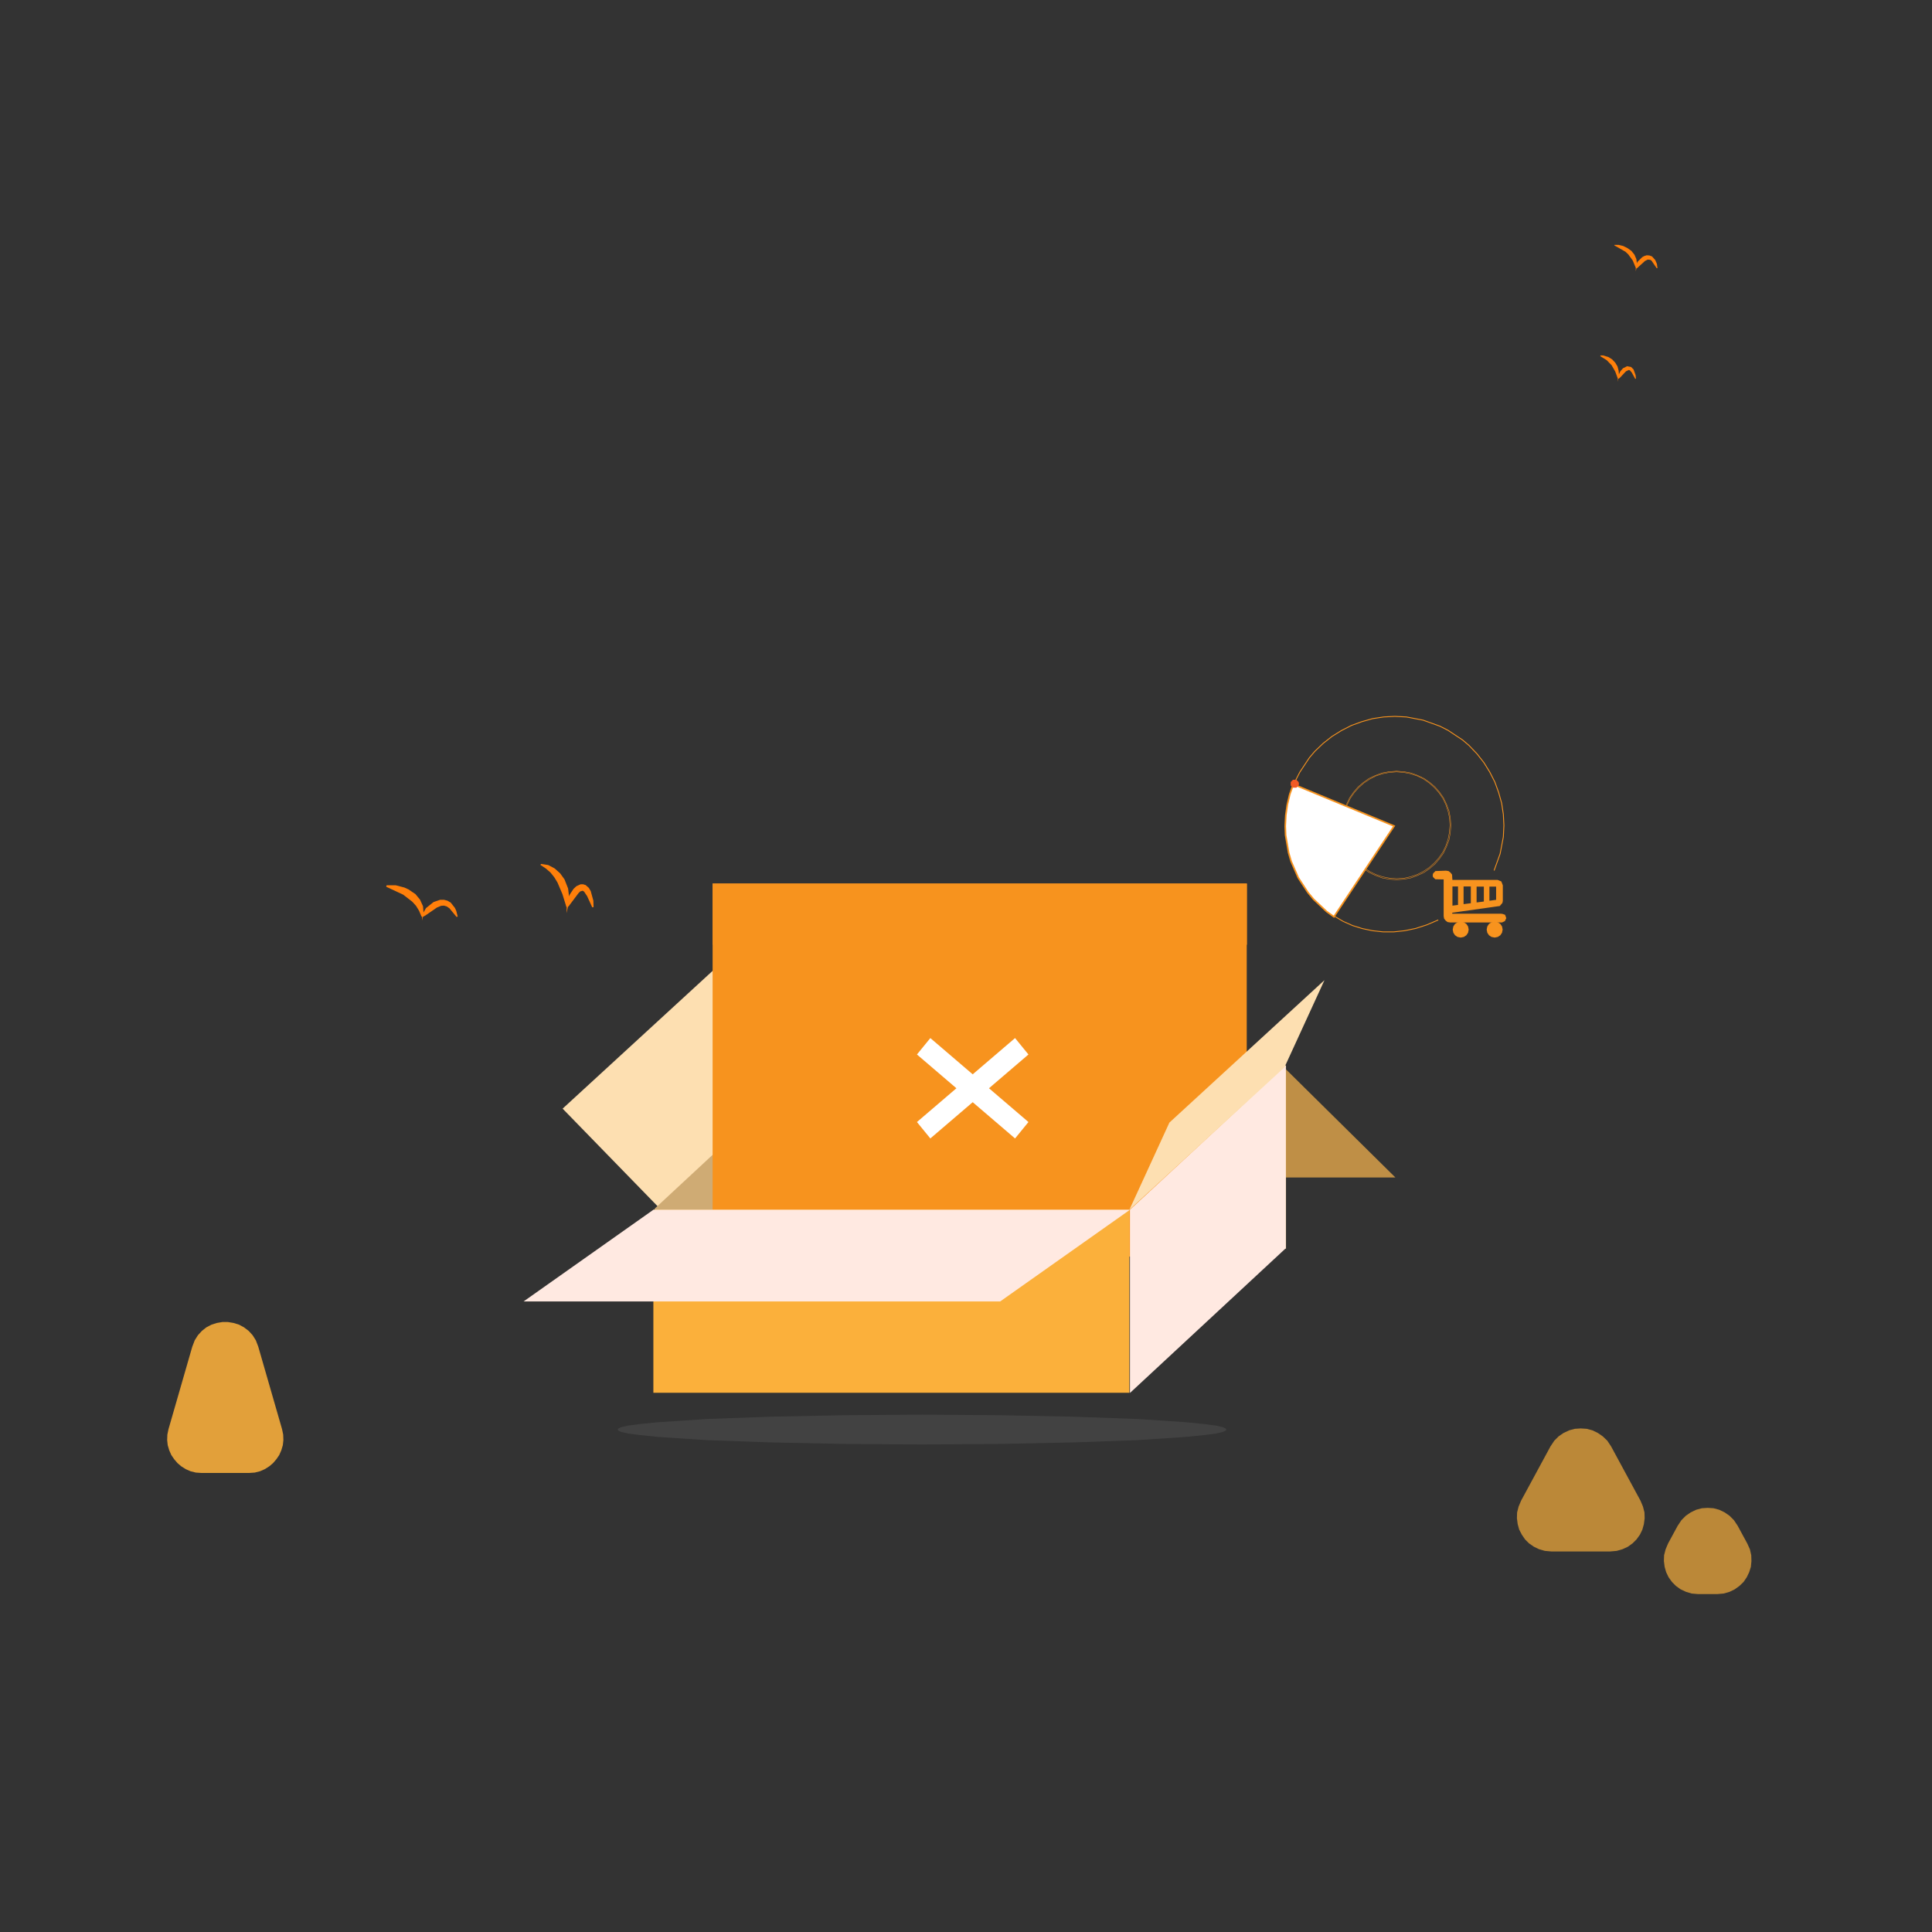 <?xml version="1.0" standalone="no"?><!DOCTYPE svg PUBLIC "-//W3C//DTD SVG 1.1//EN" "http://www.w3.org/Graphics/SVG/1.1/DTD/svg11.dtd"><svg height="1024" node-id="1" sillyvg="true" template-height="1024" template-width="1024" version="1.1" viewBox="0 0 1024 1024" width="1024" xmlns="http://www.w3.org/2000/svg" xmlns:xlink="http://www.w3.org/1999/xlink"><rect x="0" y="0" width="1024" height="1024" fill="#333333" stroke="none"/><defs node-id="173"><linearGradient gradientUnits="objectBoundingBox" id="SVGID_1_" node-id="4" spreadMethod="pad" x1="764.475" x2="764.475" y1="862.65" y2="893.931"><stop offset="0.129" stop-color="#ffffff" stop-opacity="0"></stop><stop offset="0.221" stop-color="#fde7cd" stop-opacity="0.106"></stop><stop offset="0.319" stop-color="#fcd19f" stop-opacity="0.218"></stop><stop offset="0.421" stop-color="#fabe77" stop-opacity="0.335"></stop><stop offset="0.525" stop-color="#f9ae57" stop-opacity="0.455"></stop><stop offset="0.632" stop-color="#f8a23e" stop-opacity="0.578"></stop><stop offset="0.744" stop-color="#f79a2c" stop-opacity="0.706"></stop><stop offset="0.862" stop-color="#f79521" stop-opacity="0.842"></stop><stop offset="1" stop-color="#f7931e"></stop></linearGradient><linearGradient gradientUnits="objectBoundingBox" id="SVGID_2_" node-id="15" spreadMethod="pad" x1="358.27" x2="358.27" y1="684.34" y2="730.912"><stop offset="0.129" stop-color="#ffffff" stop-opacity="0"></stop><stop offset="0.221" stop-color="#fde7cd" stop-opacity="0.106"></stop><stop offset="0.319" stop-color="#fcd19f" stop-opacity="0.218"></stop><stop offset="0.421" stop-color="#fabe77" stop-opacity="0.335"></stop><stop offset="0.525" stop-color="#f9ae57" stop-opacity="0.455"></stop><stop offset="0.632" stop-color="#f8a23e" stop-opacity="0.578"></stop><stop offset="0.744" stop-color="#f79a2c" stop-opacity="0.706"></stop><stop offset="0.862" stop-color="#f79521" stop-opacity="0.842"></stop><stop offset="1" stop-color="#f7931e"></stop></linearGradient><linearGradient gradientUnits="objectBoundingBox" id="SVGID_3_" node-id="26" spreadMethod="pad" x1="511.34" x2="511.34" y1="94.76" y2="330.92"><stop offset="0.217" stop-color="#ffffff" stop-opacity="0"></stop><stop offset="0.235" stop-color="#fffdfa" stop-opacity="0.023"></stop><stop offset="0.514" stop-color="#fddca9" stop-opacity="0.379"></stop><stop offset="0.743" stop-color="#fcc46d" stop-opacity="0.672"></stop><stop offset="0.911" stop-color="#fbb649" stop-opacity="0.886"></stop><stop offset="1" stop-color="#fbb03b"></stop></linearGradient><linearGradient gradientUnits="objectBoundingBox" id="SVGID_4_" node-id="37" spreadMethod="pad" x1="119.05" x2="119.05" y1="193.748" y2="229.278"><stop offset="0.288" stop-color="#ffffff" stop-opacity="0"></stop><stop offset="0.362" stop-color="#fffcf6" stop-opacity="0.103"></stop><stop offset="0.479" stop-color="#fef2df" stop-opacity="0.268"></stop><stop offset="0.625" stop-color="#fee3b9" stop-opacity="0.474"></stop><stop offset="0.796" stop-color="#fccd84" stop-opacity="0.713"></stop><stop offset="0.984" stop-color="#fbb241" stop-opacity="0.977"></stop><stop offset="1" stop-color="#fbb03b"></stop></linearGradient><linearGradient gradientUnits="objectBoundingBox" id="SVGID_5_" node-id="49" spreadMethod="pad" x1="837.365" x2="837.365" y1="168.741" y2="192.421"><stop offset="0.288" stop-color="#ffffff" stop-opacity="0"></stop><stop offset="0.362" stop-color="#fffcf6" stop-opacity="0.103"></stop><stop offset="0.479" stop-color="#fef2df" stop-opacity="0.268"></stop><stop offset="0.625" stop-color="#fee3b9" stop-opacity="0.474"></stop><stop offset="0.796" stop-color="#fccd84" stop-opacity="0.713"></stop><stop offset="0.984" stop-color="#fbb241" stop-opacity="0.977"></stop><stop offset="1" stop-color="#fbb03b"></stop></linearGradient><linearGradient gradientUnits="objectBoundingBox" id="SVGID_6_" node-id="60" spreadMethod="pad" x1="904.78" x2="904.78" y1="153.716" y2="171.953"><stop offset="0.288" stop-color="#ffffff" stop-opacity="0"></stop><stop offset="0.362" stop-color="#fffcf6" stop-opacity="0.103"></stop><stop offset="0.479" stop-color="#fef2df" stop-opacity="0.268"></stop><stop offset="0.625" stop-color="#fee3b9" stop-opacity="0.474"></stop><stop offset="0.796" stop-color="#fccd84" stop-opacity="0.713"></stop><stop offset="0.984" stop-color="#fbb241" stop-opacity="0.977"></stop><stop offset="1" stop-color="#fbb03b"></stop></linearGradient><linearGradient gradientUnits="objectBoundingBox" id="SVGID_7_" node-id="69" spreadMethod="pad" x1="833.92" x2="833.92" y1="792.38" y2="930.44"><stop offset="0.227" stop-color="#ffffff" stop-opacity="0"></stop><stop offset="0.252" stop-color="#fff9f2" stop-opacity="0.032"></stop><stop offset="0.364" stop-color="#fddeba" stop-opacity="0.176"></stop><stop offset="0.476" stop-color="#fbc78b" stop-opacity="0.322"></stop><stop offset="0.587" stop-color="#f9b463" stop-opacity="0.466"></stop><stop offset="0.696" stop-color="#f8a645" stop-opacity="0.607"></stop><stop offset="0.803" stop-color="#f89b2f" stop-opacity="0.745"></stop><stop offset="0.905" stop-color="#f79522" stop-opacity="0.877"></stop><stop offset="1" stop-color="#f7931e"></stop></linearGradient><linearGradient gradientUnits="objectBoundingBox" id="SVGID_8_" node-id="80" spreadMethod="pad" x1="801.92" x2="801.92" y1="770.23" y2="908.29"><stop offset="0.107" stop-color="#ffffff" stop-opacity="0"></stop><stop offset="0.109" stop-color="#fffffe" stop-opacity="0.002"></stop><stop offset="0.298" stop-color="#fddebb" stop-opacity="0.214"></stop><stop offset="0.478" stop-color="#fbc383" stop-opacity="0.415"></stop><stop offset="0.642" stop-color="#f9af57" stop-opacity="0.6"></stop><stop offset="0.79" stop-color="#f89f38" stop-opacity="0.765"></stop><stop offset="0.914" stop-color="#f79625" stop-opacity="0.904"></stop><stop offset="1" stop-color="#f7931e"></stop></linearGradient><linearGradient gradientUnits="objectBoundingBox" id="SVGID_9_" node-id="91" spreadMethod="pad" x1="259.1" x2="259.1" y1="558.56" y2="804.12"><stop offset="0.227" stop-color="#ffffff" stop-opacity="0"></stop><stop offset="0.271" stop-color="#feeedb" stop-opacity="0.057"></stop><stop offset="0.332" stop-color="#fcd8af" stop-opacity="0.136"></stop><stop offset="0.398" stop-color="#fbc688" stop-opacity="0.221"></stop><stop offset="0.468" stop-color="#fab667" stop-opacity="0.311"></stop><stop offset="0.542" stop-color="#f9a94c" stop-opacity="0.408"></stop><stop offset="0.623" stop-color="#f89f38" stop-opacity="0.513"></stop><stop offset="0.715" stop-color="#f79829" stop-opacity="0.631"></stop><stop offset="0.824" stop-color="#f79421" stop-opacity="0.772"></stop><stop offset="1" stop-color="#f7931e"></stop></linearGradient><linearGradient gradientUnits="objectBoundingBox" id="SVGID_10_" node-id="103" spreadMethod="pad" x1="311.09" x2="311.09" y1="511.98" y2="741.12"><stop offset="0.227" stop-color="#ffffff" stop-opacity="0"></stop><stop offset="0.271" stop-color="#feeedb" stop-opacity="0.057"></stop><stop offset="0.332" stop-color="#fcd8af" stop-opacity="0.136"></stop><stop offset="0.398" stop-color="#fbc688" stop-opacity="0.221"></stop><stop offset="0.468" stop-color="#fab667" stop-opacity="0.311"></stop><stop offset="0.542" stop-color="#f9a94c" stop-opacity="0.408"></stop><stop offset="0.623" stop-color="#f89f38" stop-opacity="0.513"></stop><stop offset="0.715" stop-color="#f79829" stop-opacity="0.631"></stop><stop offset="0.824" stop-color="#f79421" stop-opacity="0.772"></stop><stop offset="1" stop-color="#f7931e"></stop></linearGradient><linearGradient gradientUnits="objectBoundingBox" id="SVGID_11_" node-id="115" spreadMethod="pad" x1="223.57" x2="223.57" y1="534.69" y2="718.41"><stop offset="0.227" stop-color="#ffffff" stop-opacity="0"></stop><stop offset="0.271" stop-color="#feeedb" stop-opacity="0.057"></stop><stop offset="0.332" stop-color="#fcd8af" stop-opacity="0.136"></stop><stop offset="0.398" stop-color="#fbc688" stop-opacity="0.221"></stop><stop offset="0.468" stop-color="#fab667" stop-opacity="0.311"></stop><stop offset="0.542" stop-color="#f9a94c" stop-opacity="0.408"></stop><stop offset="0.623" stop-color="#f89f38" stop-opacity="0.513"></stop><stop offset="0.715" stop-color="#f79829" stop-opacity="0.631"></stop><stop offset="0.824" stop-color="#f79421" stop-opacity="0.772"></stop><stop offset="1" stop-color="#f7931e"></stop></linearGradient><linearGradient gradientUnits="objectBoundingBox" id="SVGID_12_" node-id="148" spreadMethod="pad" x1="710.075" x2="710.075" y1="538.09" y2="608.3"><stop offset="0.227" stop-color="#ffffff"></stop><stop offset="1" stop-color="#f7931e"></stop></linearGradient><linearGradient gradientUnits="objectBoundingBox" id="SVGID_13_" node-id="161" spreadMethod="pad" x1="519.3" x2="519.3" y1="357.92" y2="555.66"><stop offset="0" stop-color="#f7931e"></stop><stop offset="1" stop-color="#ffffff"></stop></linearGradient></defs><g node-id="553"><path d="M 744.90 161.40 L 741.10 160.70 L 739.40 159.90 L 736.60 157.50 L 734.80 154.30 L 734.30 152.60 L 734.10 150.60 L 734.40 149.10 L 735.00 148.30 L 736.00 147.80 L 740.30 146.80 L 741.70 146.00 L 743.00 144.70 L 744.40 142.00 L 745.50 138.00 L 746.50 136.40 L 749.90 133.60 L 754.70 131.60 L 758.80 130.70 L 763.20 130.20 L 767.70 130.30 L 772.00 130.90 L 774.70 131.70 L 779.40 134.10 L 781.40 135.70 L 782.90 137.60 L 785.70 143.70 L 787.10 145.80 L 788.70 147.40 L 790.00 148.10 L 793.50 148.40 L 794.20 148.60 L 794.60 149.10 L 794.80 150.60 L 794.10 154.30 L 792.20 157.50 L 789.40 159.90 L 787.70 160.70 L 784.00 161.40" fill="url(#SVGID_1_)" fill-opacity="0.47" fill-rule="nonzero" group-id="1" node-id="396" stroke="none" target-height="31.2" target-width="60.7" target-x="734.1" target-y="130.2"></path></g><g node-id="554"><path d="M 330.00 339.70 L 327.20 339.40 L 324.60 338.70 L 322.10 337.50 L 319.90 335.90 L 318.10 334.00 L 316.50 331.70 L 315.40 329.20 L 314.70 326.50 L 314.40 323.60 L 315.10 320.80 L 315.80 320.10 L 317.20 319.40 L 323.30 317.90 L 326.00 316.20 L 328.30 313.10 L 329.20 310.80 L 330.60 305.50 L 331.50 303.60 L 334.60 300.20 L 337.30 298.30 L 340.50 296.70 L 348.10 294.30 L 356.50 293.20 L 360.80 293.20 L 369.10 294.30 L 373.10 295.50 L 376.70 297.00 L 379.90 298.90 L 382.10 300.70 L 383.90 302.70 L 385.30 305.00 L 388.50 312.40 L 390.30 315.50 L 392.20 317.90 L 393.90 319.20 L 395.60 320.00 L 400.70 320.40 L 401.50 320.80 L 401.90 321.70 L 402.10 323.60 L 401.80 326.50 L 401.10 329.20 L 400.00 331.70 L 398.40 334.00 L 396.60 335.90 L 394.40 337.50 L 391.90 338.70 L 389.30 339.40 L 386.50 339.70" fill="url(#SVGID_2_)" fill-opacity="0.56" fill-rule="nonzero" group-id="2" node-id="401" stroke="none" target-height="46.5" target-width="87.7" target-x="314.4" target-y="293.2"></path></g><path d="M 979.10 811.20 L 978.90 815.00 L 978.10 818.80 L 976.90 822.60 L 975.20 826.40 L 972.90 830.30 L 970.00 834.30 L 966.40 838.60 L 962.00 842.90 L 956.80 847.30 L 950.60 851.80 L 943.50 856.40 L 934.80 861.40 L 924.80 866.40 L 913.40 871.50 L 900.50 876.70 L 887.90 881.30 L 874.00 885.80 L 858.80 890.30 L 842.10 894.70 L 808.40 902.40 L 770.80 909.50 L 745.30 913.50 L 718.50 917.10 L 690.30 920.30 L 662.10 923.00 L 633.00 925.20 L 603.00 927.00 L 572.90 928.30 L 542.40 929.00 L 511.30 929.30 L 480.20 929.00 L 449.70 928.30 L 419.60 927.00 L 389.60 925.20 L 360.50 923.00 L 332.30 920.30 L 304.10 917.10 L 277.30 913.50 L 251.80 909.50 L 214.20 902.40 L 180.50 894.70 L 163.80 890.30 L 148.60 885.80 L 134.70 881.30 L 122.10 876.70 L 109.20 871.50 L 97.80 866.40 L 87.80 861.40 L 79.10 856.40 L 72.00 851.80 L 65.80 847.30 L 60.60 842.90 L 56.20 838.60 L 52.60 834.30 L 49.70 830.30 L 47.40 826.40 L 45.70 822.60 L 44.50 818.80 L 43.70 815.00 L 43.50 811.20 L 43.70 807.40 L 44.50 803.60 L 45.70 799.80 L 47.40 796.00 L 49.70 792.10 L 52.60 788.10 L 56.20 783.80 L 60.60 779.50 L 65.80 775.10 L 72.00 770.60 L 79.10 766.00 L 87.80 761.00 L 97.80 756.00 L 109.20 750.90 L 122.10 745.70 L 134.70 741.10 L 148.60 736.60 L 163.80 732.10 L 180.50 727.70 L 214.20 720.00 L 251.80 712.90 L 277.30 708.90 L 304.10 705.30 L 332.30 702.10 L 360.50 699.40 L 389.60 697.20 L 419.60 695.40 L 449.70 694.10 L 480.20 693.40 L 511.30 693.10 L 542.40 693.40 L 572.90 694.10 L 603.00 695.40 L 633.00 697.20 L 662.10 699.40 L 690.30 702.10 L 718.50 705.30 L 745.30 708.90 L 770.80 712.90 L 808.40 720.00 L 842.10 727.70 L 858.80 732.10 L 874.00 736.60 L 887.90 741.10 L 900.50 745.70 L 913.40 750.90 L 924.80 756.00 L 934.80 761.00 L 943.50 766.00 L 950.60 770.60 L 956.80 775.10 L 962.00 779.50 L 966.40 783.80 L 970.00 788.10 L 972.90 792.10 L 975.20 796.00 L 976.90 799.80 L 978.10 803.60 L 978.90 807.40 L 979.10 811.20 Z" fill="url(#SVGID_3_)" fill-rule="nonzero" node-id="404" stroke="none" target-height="236.2" target-width="935.6" target-x="43.5" target-y="693.1"></path><g node-id="555"><g node-id="566"><path d="M 101.90 713.80 L 89.30 757.50 L 88.70 760.40 L 88.60 763.30 L 88.90 766.00 L 89.70 768.70 L 90.80 771.20 L 92.30 773.40 L 94.10 775.50 L 96.10 777.20 L 98.50 778.70 L 101.00 779.80 L 103.80 780.50 L 106.80 780.70 L 132.00 780.70 L 135.00 780.50 L 137.80 779.80 L 140.30 778.70 L 142.70 777.20 L 144.70 775.50 L 146.50 773.40 L 148.00 771.20 L 149.10 768.70 L 149.90 766.00 L 150.20 763.30 L 150.10 760.40 L 149.50 757.50 L 136.90 713.80 L 135.60 710.40 L 133.90 707.70 L 131.80 705.40 L 129.30 703.50 L 126.70 702.10 L 123.80 701.20 L 120.80 700.70 L 117.90 700.70 L 114.90 701.20 L 112.10 702.10 L 109.40 703.50 L 107.00 705.40 L 104.90 707.70 L 103.20 710.40 L 101.90 713.80 Z" fill="#fbb03b" fill-opacity="0.87" fill-rule="nonzero" group-id="3,14" node-id="410" stroke="none" target-height="80" target-width="61.6" target-x="88.6" target-y="700.7"></path><path d="M 120.00 829.10 L 116.50 828.90 L 115.20 828.30 L 113.10 826.20 L 112.50 824.90 L 112.30 823.30 L 112.30 780.80 L 125.80 780.80 L 125.80 823.30 L 125.60 824.90 L 124.10 827.40 L 121.60 828.90 L 120.00 829.10 Z" fill="url(#SVGID_4_)" fill-opacity="0.87" fill-rule="nonzero" group-id="3,14" node-id="412" stroke="none" target-height="48.3" target-width="13.5" target-x="112.3" target-y="780.8"></path></g><g node-id="567"><g node-id="573"><path d="M 821.80 766.60 L 806.20 795.40 L 804.90 798.50 L 804.10 801.60 L 804.00 804.70 L 804.40 807.80 L 805.20 810.70 L 806.60 813.40 L 808.30 815.90 L 810.40 818.00 L 813.00 819.80 L 815.70 821.10 L 818.80 822.00 L 822.20 822.30 L 853.50 822.30 L 856.90 822.00 L 860.00 821.10 L 862.80 819.80 L 865.30 818.00 L 867.40 815.90 L 869.20 813.40 L 870.50 810.70 L 871.30 807.80 L 871.70 804.70 L 871.60 801.60 L 870.80 798.50 L 869.50 795.40 L 853.90 766.60 L 851.90 763.60 L 849.50 761.30 L 846.90 759.50 L 844.00 758.10 L 841.00 757.30 L 837.80 757.10 L 834.70 757.30 L 831.70 758.10 L 828.70 759.50 L 826.10 761.30 L 823.80 763.60 L 821.80 766.60 Z" fill="#fbb03b" fill-opacity="0.68" fill-rule="nonzero" group-id="3,15,21" node-id="419" stroke="none" target-height="65.2" target-width="67.7" target-x="804" target-y="757.1"></path><path d="M 838.60 854.50 L 834.20 854.20 L 832.40 853.50 L 830.90 852.30 L 829.80 850.90 L 829.10 849.10 L 828.80 847.20 L 828.80 822.30 L 845.80 822.30 L 845.80 847.20 L 845.60 849.10 L 844.90 850.90 L 843.70 852.30 L 842.30 853.50 L 840.50 854.20 L 838.60 854.50 Z" fill="url(#SVGID_5_)" fill-opacity="0.68" fill-rule="nonzero" group-id="3,15,21" node-id="421" stroke="none" target-height="32.2" target-width="17" target-x="828.8" target-y="822.3"></path></g><g node-id="574"><path d="M 889.20 808.70 L 884.10 818.10 L 882.80 821.20 L 882.00 824.30 L 881.90 827.40 L 882.30 830.50 L 883.10 833.30 L 884.40 836.00 L 886.20 838.50 L 888.30 840.60 L 890.80 842.40 L 893.60 843.70 L 896.60 844.60 L 900.00 844.90 L 910.20 844.90 L 913.60 844.60 L 916.70 843.70 L 919.40 842.40 L 921.90 840.60 L 924.10 838.50 L 925.80 836.00 L 927.10 833.30 L 928.00 830.50 L 928.30 827.40 L 928.20 824.30 L 927.50 821.20 L 926.10 818.10 L 921.00 808.70 L 919.00 805.70 L 916.70 803.40 L 914.10 801.60 L 911.20 800.20 L 908.20 799.40 L 905.10 799.20 L 902.00 799.40 L 899.00 800.20 L 896.10 801.60 L 893.50 803.40 L 891.20 805.70 L 889.20 808.70 Z" fill="#fbb03b" fill-opacity="0.68" fill-rule="nonzero" group-id="3,15,22" node-id="426" stroke="none" target-height="45.7" target-width="46.4" target-x="881.9" target-y="799.2"></path><path d="M 905.70 869.70 L 902.30 869.50 L 901.00 868.90 L 899.00 866.90 L 898.40 865.60 L 898.20 844.90 L 911.30 844.90 L 911.10 865.60 L 910.50 866.90 L 908.50 868.90 L 905.70 869.70 Z" fill="url(#SVGID_6_)" fill-opacity="0.68" fill-rule="nonzero" group-id="3,15,22" node-id="428" stroke="none" target-height="24.8" target-width="13.1" target-x="898.2" target-y="844.9"></path></g></g></g><g node-id="556"><path d="M 851.00 162.60 L 850.80 172.20 L 849.70 189.50 L 848.60 197.80 L 846.00 211.40 L 844.20 217.70 L 842.40 222.50 L 840.60 226.20 L 838.80 228.80 L 837.10 230.40 L 835.50 231.30 L 833.90 231.60 L 832.30 231.30 L 830.70 230.40 L 829.00 228.80 L 827.20 226.20 L 825.40 222.50 L 823.60 217.70 L 821.80 211.40 L 819.20 197.80 L 818.10 189.50 L 817.00 172.20 L 816.80 162.60 L 817.00 153.00 L 818.10 135.70 L 819.20 127.40 L 821.80 113.80 L 823.60 107.50 L 825.40 102.70 L 827.20 99.00 L 829.00 96.40 L 830.70 94.80 L 832.30 93.90 L 833.90 93.60 L 835.50 93.90 L 837.10 94.80 L 838.80 96.40 L 840.60 99.00 L 842.40 102.70 L 844.20 107.50 L 846.00 113.80 L 848.60 127.40 L 849.70 135.70 L 850.80 153.00 L 851.00 162.60 Z" fill="url(#SVGID_7_)" fill-opacity="0.46" fill-rule="nonzero" group-id="4" node-id="435" stroke="none" target-height="138" target-width="34.2" target-x="816.8" target-y="93.6"></path></g><g node-id="557"><path d="M 819.00 184.70 L 818.80 194.30 L 817.70 211.60 L 816.60 219.90 L 814.00 233.50 L 812.20 239.80 L 810.40 244.60 L 808.60 248.30 L 806.80 250.90 L 805.10 252.50 L 803.50 253.40 L 801.90 253.70 L 800.30 253.40 L 798.70 252.50 L 797.00 250.90 L 795.20 248.30 L 793.40 244.60 L 791.60 239.80 L 789.80 233.50 L 787.20 219.90 L 786.10 211.60 L 785.00 194.30 L 784.80 184.70 L 785.40 166.20 L 786.10 157.80 L 788.40 142.20 L 791.60 129.60 L 793.40 124.80 L 795.20 121.10 L 797.00 118.50 L 798.70 116.90 L 800.30 116.00 L 801.90 115.70 L 803.50 116.00 L 805.10 116.90 L 806.80 118.50 L 808.60 121.10 L 810.40 124.80 L 812.20 129.60 L 814.00 135.90 L 816.60 149.50 L 817.70 157.80 L 818.80 175.10 L 819.00 184.70 Z" fill="url(#SVGID_8_)" fill-opacity="0.57" fill-rule="nonzero" group-id="5" node-id="440" stroke="none" target-height="138" target-width="34.2" target-x="784.8" target-y="115.7"></path></g><g node-id="558"><g node-id="568"><path d="M 300.60 342.70 L 300.30 356.30 L 299.60 369.20 L 298.50 381.50 L 296.90 393.80 L 294.90 405.00 L 292.60 415.20 L 289.80 425.40 L 286.80 434.20 L 283.60 441.80 L 280.80 447.50 L 277.90 452.20 L 275.10 456.10 L 272.20 459.20 L 269.50 461.60 L 266.90 463.30 L 264.30 464.50 L 261.70 465.20 L 259.10 465.50 L 256.50 465.20 L 253.90 464.50 L 251.30 463.30 L 248.70 461.60 L 246.00 459.20 L 243.10 456.10 L 240.30 452.20 L 237.40 447.50 L 234.60 441.80 L 231.40 434.20 L 228.40 425.40 L 225.60 415.20 L 223.30 405.00 L 221.30 393.80 L 219.70 381.50 L 218.60 369.20 L 217.90 356.30 L 217.60 342.70 L 217.90 329.10 L 218.60 316.20 L 219.70 303.90 L 221.30 291.60 L 223.30 280.40 L 225.60 270.20 L 228.40 260.00 L 231.40 251.20 L 234.60 243.60 L 237.40 237.90 L 240.30 233.20 L 243.10 229.30 L 246.00 226.20 L 248.70 223.80 L 251.30 222.10 L 253.90 220.90 L 256.50 220.20 L 259.10 219.90 L 261.70 220.20 L 264.30 220.90 L 266.90 222.10 L 269.50 223.80 L 272.20 226.20 L 275.10 229.30 L 277.90 233.20 L 280.80 237.90 L 283.60 243.60 L 286.80 251.20 L 289.80 260.00 L 292.60 270.20 L 294.90 280.40 L 296.90 291.60 L 298.50 303.90 L 299.60 316.20 L 300.30 329.10 L 300.60 342.70 Z" fill="url(#SVGID_9_)" fill-opacity="0.46" fill-rule="nonzero" group-id="6,16" node-id="447" stroke="none" target-height="245.6" target-width="83" target-x="217.6" target-y="219.9"></path></g><g node-id="569"><path d="M 339.60 397.50 L 339.40 410.20 L 338.10 433.70 L 335.70 455.60 L 332.20 474.70 L 330.10 482.90 L 327.90 490.00 L 325.90 495.40 L 322.00 503.40 L 320.10 506.30 L 317.70 509.00 L 315.50 510.80 L 313.30 511.80 L 311.10 512.10 L 308.90 511.80 L 306.70 510.80 L 304.50 509.00 L 302.10 506.30 L 300.20 503.40 L 296.30 495.40 L 294.30 490.00 L 292.10 482.90 L 290.00 474.70 L 286.50 455.60 L 284.10 433.70 L 282.80 410.20 L 282.60 397.50 L 282.80 384.80 L 284.10 361.30 L 286.50 339.40 L 290.00 320.30 L 292.10 312.10 L 294.30 305.00 L 296.30 299.60 L 300.20 291.60 L 302.10 288.70 L 304.50 286.00 L 306.70 284.20 L 308.90 283.20 L 311.10 282.90 L 313.30 283.20 L 315.50 284.20 L 317.70 286.00 L 320.10 288.70 L 322.00 291.60 L 325.90 299.60 L 327.90 305.00 L 330.10 312.10 L 332.20 320.30 L 335.70 339.40 L 338.10 361.30 L 339.40 384.80 L 339.60 397.50 Z" fill="url(#SVGID_10_)" fill-opacity="0.75" fill-rule="nonzero" group-id="6,17" node-id="452" stroke="none" target-height="229.2" target-width="57" target-x="282.6" target-y="282.9"></path></g><path d="M 266.00 397.50 L 265.70 407.70 L 265.00 417.40 L 263.80 426.50 L 262.20 435.70 L 260.20 444.10 L 257.80 451.80 L 255.00 459.30 L 251.90 465.90 L 248.60 471.70 L 245.80 475.80 L 242.90 479.30 L 240.00 482.30 L 237.00 484.70 L 233.70 486.80 L 230.40 488.20 L 227.00 489.10 L 223.60 489.40 L 220.20 489.10 L 216.80 488.20 L 213.50 486.80 L 210.20 484.70 L 207.20 482.30 L 204.30 479.30 L 201.40 475.80 L 198.60 471.70 L 195.30 465.90 L 192.20 459.30 L 189.40 451.80 L 187.00 444.10 L 185.00 435.70 L 183.40 426.50 L 182.20 417.40 L 181.50 407.70 L 181.20 397.50 L 181.50 387.30 L 182.20 377.60 L 183.40 368.50 L 185.00 359.30 L 187.00 350.90 L 189.40 343.20 L 192.20 335.70 L 195.30 329.10 L 198.60 323.30 L 201.40 319.20 L 204.30 315.70 L 207.20 312.70 L 210.20 310.30 L 213.50 308.20 L 216.80 306.80 L 220.20 305.90 L 223.60 305.60 L 227.00 305.90 L 230.40 306.80 L 233.70 308.20 L 237.00 310.30 L 240.00 312.70 L 242.90 315.70 L 245.80 319.20 L 248.60 323.30 L 251.90 329.10 L 255.00 335.70 L 257.80 343.20 L 260.20 350.90 L 262.20 359.30 L 263.80 368.50 L 265.00 377.60 L 265.70 387.30 L 266.00 397.50 Z" fill="url(#SVGID_11_)" fill-opacity="0.78" fill-rule="nonzero" group-id="6,18" node-id="457" stroke="none" target-height="183.8" target-width="84.8" target-x="181.2" target-y="305.6"></path></g><g node-id="559"><path d="M 204.90 469.20 L 209.70 469.20 L 214.30 470.40 L 216.50 471.40 L 220.20 473.90 L 222.60 476.80 L 224.20 480.30 L 224.50 484.00 L 223.80 487.90 L 223.70 484.90 L 225.80 481.30 L 229.80 478.10 L 233.30 476.90 L 235.30 476.90 L 237.20 477.40 L 238.90 478.40 L 241.10 481.20 L 241.80 482.70 L 242.60 485.80 L 242.00 486.00 L 238.20 481.40 L 236.70 480.40 L 235.30 480.00 L 233.80 480.10 L 231.60 481.00 L 225.50 485.20 L 224.20 485.90 L 223.40 485.80 L 222.10 482.70 L 220.50 480.10 L 218.50 477.90 L 213.70 474.20 L 204.70 470.00 L 204.90 469.20 Z" fill="#ff7f0a" fill-rule="nonzero" group-id="7" node-id="463" stroke="none" target-height="18.7" target-width="37.9" target-x="204.7" target-y="469.2"></path></g><g node-id="560"><path d="M 848.30 188.40 L 849.80 188.40 L 852.60 189.30 L 854.50 190.50 L 856.10 192.20 L 857.30 194.20 L 857.90 196.40 L 858.10 198.70 L 857.40 202.40 L 857.50 199.60 L 858.80 196.80 L 860.20 195.20 L 862.40 194.10 L 864.50 194.50 L 865.80 195.80 L 866.90 198.80 L 867.10 200.70 L 866.70 200.80 L 864.90 197.50 L 863.90 196.30 L 863.30 196.10 L 861.80 196.80 L 858.70 200.10 L 858.00 200.70 L 857.50 200.70 L 856.10 196.90 L 854.20 193.60 L 851.60 190.90 L 848.20 188.80 L 848.30 188.40 Z" fill="#ff7f0a" fill-rule="nonzero" group-id="8" node-id="468" stroke="none" target-height="14" target-width="18.9" target-x="848.2" target-y="188.4"></path></g><g node-id="561"><path d="M 286.80 457.90 L 290.60 458.50 L 294.00 460.30 L 296.90 462.90 L 299.20 466.10 L 301.10 470.90 L 301.70 475.90 L 301.50 478.40 L 300.30 484.00 L 300.40 479.00 L 300.70 477.30 L 302.00 474.10 L 304.00 471.10 L 305.50 469.70 L 307.70 468.70 L 309.10 468.70 L 310.40 469.10 L 312.10 470.60 L 313.10 472.30 L 314.50 477.40 L 314.60 480.80 L 313.90 480.90 L 311.20 475.00 L 309.60 472.60 L 308.80 472.10 L 307.50 472.50 L 306.60 473.40 L 301.50 480.20 L 301.00 480.70 L 300.20 480.70 L 298.10 473.90 L 295.50 467.80 L 293.80 465.00 L 291.80 462.50 L 289.40 460.40 L 286.40 458.40 L 286.80 457.90 Z" fill="#ff7f0a" fill-rule="nonzero" group-id="9" node-id="473" stroke="none" target-height="26.1" target-width="28.2" target-x="286.4" target-y="457.9"></path></g><g node-id="562"><path d="M 855.60 129.80 L 858.00 129.80 L 860.40 130.40 L 862.60 131.50 L 864.70 133.00 L 866.30 135.00 L 867.30 137.30 L 867.70 140.60 L 867.00 143.80 L 867.00 140.90 L 867.90 138.80 L 870.40 136.30 L 871.50 135.70 L 872.80 135.30 L 874.20 135.40 L 875.60 135.90 L 877.30 137.80 L 878.20 139.90 L 878.50 142.10 L 878.10 142.20 L 875.30 138.10 L 874.60 137.70 L 873.30 137.60 L 871.90 138.30 L 867.60 142.20 L 867.10 142.20 L 865.40 138.10 L 863.00 134.80 L 861.50 133.40 L 855.70 130.10 L 855.60 129.80 Z" fill="#ff7f0a" fill-rule="nonzero" group-id="10" node-id="478" stroke="none" target-height="14" target-width="22.9" target-x="855.6" target-y="129.8"></path></g><g node-id="563"><path d="M 650.00 757.70 L 649.70 758.20 L 648.30 758.90 L 644.50 759.80 L 638.30 760.60 L 628.40 761.60 L 602.80 763.30 L 569.20 764.50 L 530.60 765.30 L 488.70 765.60 L 446.80 765.30 L 408.20 764.50 L 374.60 763.30 L 349.00 761.60 L 339.10 760.60 L 332.90 759.80 L 329.10 758.90 L 327.70 758.20 L 327.40 757.70 L 327.70 757.20 L 329.10 756.50 L 332.90 755.60 L 339.10 754.80 L 349.00 753.80 L 374.60 752.10 L 408.20 750.90 L 446.80 750.10 L 488.70 749.80 L 530.60 750.10 L 569.20 750.90 L 602.80 752.10 L 628.40 753.80 L 638.30 754.80 L 644.50 755.60 L 648.30 756.50 L 649.70 757.20 L 650.00 757.70 Z" fill="#808080" fill-opacity="0.21" fill-rule="nonzero" group-id="11" node-id="483" stroke="none" target-height="15.8" target-width="322.6" target-x="327.4" target-y="749.8"></path></g><g node-id="564"><g node-id="571"><g node-id="575"><path d="M 762.30 487.60 L 756.20 490.20 L 750.30 492.10 L 744.50 493.30 L 738.80 493.90 L 733.00 493.90 L 727.50 493.30 L 722.20 492.20 L 717.00 490.60 L 712.00 488.40 L 707.40 485.70 L 703.00 482.60 L 698.90 479.00 L 695.20 475.10 L 691.90 470.70 L 689.00 466.00 L 686.50 460.80" fill="none" group-id="12,19,23" node-id="492" stroke="#f7931e" stroke-linecap="butt" stroke-width="0.468" target-height="33.1" target-width="75.8" target-x="686.5" target-y="460.8"></path><path d="M 740.20 409.10 L 744.00 409.40 L 747.60 410.10 L 751.20 411.30 L 754.50 412.90 L 757.50 415.00 L 760.20 417.40 L 762.60 420.10 L 764.70 423.10 L 766.30 426.40 L 767.50 430.00 L 768.30 433.60 L 768.50 437.40 L 768.20 441.20 L 767.50 444.80 L 766.30 448.40 L 764.70 451.70 L 762.60 454.70 L 760.20 457.40 L 757.50 459.80 L 754.50 461.80 L 751.20 463.50 L 747.60 464.70 L 744.00 465.50 L 740.20 465.70 L 736.40 465.40 L 732.80 464.70 L 729.20 463.50 L 725.90 461.90 L 722.90 459.80 L 720.20 457.40 L 717.80 454.70 L 715.70 451.70 L 714.10 448.40 L 712.90 444.80 L 712.10 441.20 L 711.90 437.40 L 712.20 433.60 L 712.90 430.00 L 714.10 426.40 L 715.70 423.10 L 717.80 420.10 L 720.20 417.40 L 722.90 415.00 L 725.90 413.00 L 729.20 411.30 L 732.80 410.10 L 736.40 409.40 L 740.20 409.10 M 740.20 408.70 L 736.20 409.00 L 732.50 409.70 L 729.00 411.00 L 725.60 412.60 L 722.60 414.70 L 719.80 417.10 L 717.40 419.90 L 715.30 422.90 L 713.70 426.30 L 712.40 429.80 L 711.70 433.50 L 711.40 437.50 L 711.70 441.50 L 712.40 445.20 L 713.70 448.70 L 715.30 452.10 L 717.40 455.10 L 719.80 457.90 L 722.60 460.30 L 725.60 462.40 L 729.00 464.00 L 732.50 465.30 L 736.20 466.00 L 740.20 466.30 L 744.20 466.00 L 747.90 465.30 L 751.40 464.00 L 754.80 462.40 L 757.80 460.30 L 760.60 457.90 L 763.00 455.10 L 765.10 452.10 L 766.70 448.70 L 768.00 445.20 L 768.70 441.50 L 769.00 437.50 L 768.70 433.50 L 768.00 429.80 L 766.70 426.30 L 765.10 422.90 L 763.00 419.90 L 760.60 417.10 L 757.80 414.70 L 754.80 412.60 L 751.40 411.00 L 747.90 409.70 L 744.20 409.00 L 740.20 408.70" fill="none" group-id="12,19,23" node-id="494" stroke="#f7931e" stroke-linecap="butt" stroke-width="0.213" target-height="57.6" target-width="57.6" target-x="711.4" target-y="408.7"></path><g node-id="577"><path d="M 796.00 484.70 L 769.30 484.70 L 769.30 483.40 L 794.70 479.80 L 795.90 478.40 L 796.10 477.50 L 796.10 469.30 L 795.40 467.50 L 793.70 466.80 L 769.40 466.80 L 769.20 463.70 L 768.50 462.80 L 767.60 462.10 L 766.40 461.90 L 761.00 462.10 L 760.00 463.10 L 759.80 463.80 L 759.90 464.60 L 760.90 465.60 L 765.60 465.70 L 765.60 485.50 L 765.80 486.70 L 766.50 487.60 L 767.40 488.30 L 768.60 488.50 L 796.00 488.50 L 797.30 487.90 L 797.90 486.60 L 797.40 485.20 L 796.00 484.70 M 780.00 479.10 L 775.30 479.70 L 775.30 469.40 L 780.00 469.40 L 780.00 479.10 Z M 782.20 469.50 L 786.90 469.50 L 786.90 478.20 L 782.20 478.80 L 782.20 469.50 Z M 793.40 477.30 L 789.00 477.90 L 789.00 469.50 L 793.40 469.50 L 793.40 477.30 Z M 773.20 469.50 L 773.20 480.00 L 769.40 480.50 L 769.40 469.40 L 773.20 469.40 Z" fill="#f7931e" fill-rule="nonzero" group-id="12,19,23,25" node-id="498" stroke="#f7931e" stroke-linecap="butt" stroke-width="0.853" target-height="26.6" target-width="38.1" target-x="759.8" target-y="461.9"></path><path d="M 774.20 488.90 L 772.70 489.20 L 771.50 490.00 L 770.70 491.20 L 770.40 492.70 L 770.70 494.20 L 771.50 495.40 L 772.70 496.20 L 774.20 496.50 L 775.70 496.20 L 776.90 495.40 L 777.70 494.20 L 778.00 492.70 L 777.70 491.20 L 776.90 490.00 L 775.70 489.20 L 774.20 488.90" fill="#f7931e" fill-rule="nonzero" group-id="12,19,23,25" node-id="500" stroke="#f7931e" stroke-linecap="butt" stroke-width="0.853" target-height="7.6" target-width="7.6" target-x="770.4" target-y="488.9"></path><path d="M 792.20 488.90 L 790.70 489.20 L 789.50 490.00 L 788.70 491.20 L 788.40 492.70 L 788.70 494.20 L 789.50 495.40 L 790.70 496.20 L 792.20 496.50 L 793.70 496.20 L 794.90 495.40 L 795.70 494.20 L 796.00 492.70 L 795.70 491.20 L 794.90 490.00 L 793.70 489.20 L 792.20 488.90" fill="#f7931e" fill-rule="nonzero" group-id="12,19,23,25" node-id="502" stroke="#f7931e" stroke-linecap="butt" stroke-width="0.853" target-height="7.6" target-width="7.6" target-x="788.4" target-y="488.9"></path></g><path d="M 686.70 413.60 L 688.90 409.30 L 694.00 401.60 L 696.90 398.20 L 701.30 394.00 L 706.00 390.30 L 711.00 387.20 L 716.30 384.50 L 721.80 382.50 L 727.50 380.90 L 733.40 380.00 L 739.30 379.70 L 745.40 380.00 L 754.30 381.70 L 763.20 384.90 L 767.50 387.10 L 775.20 392.20 L 778.60 395.10 L 782.80 399.50 L 786.50 404.20 L 789.60 409.20 L 792.30 414.50 L 794.30 420.00 L 795.90 425.70 L 796.80 431.60 L 797.10 437.50 L 796.80 443.60 L 795.10 452.50 L 791.90 461.40" fill="none" group-id="12,19,23" node-id="505" stroke="#f7931e" stroke-linecap="butt" stroke-width="0.473" target-height="81.7" target-width="110.4" target-x="686.7" target-y="379.7"></path></g><g node-id="576"><g node-id="578"><path d="M 681.20 437.80 L 681.40 442.70 L 683.00 452.00 L 684.30 456.50 L 688.10 465.20 L 693.20 473.00 L 696.20 476.60 L 703.10 483.10 L 707.00 485.90 L 738.90 437.80 L 685.50 415.70 L 683.60 421.00 L 682.30 426.50 L 681.50 432.10 L 681.20 437.80" fill="url(#SVGID_12_)" fill-rule="nonzero" group-id="12,19,24,26" id="SVGID_70_" node-id="151" stroke="none" target-height="70.2" target-width="57.7" target-x="681.2" target-y="415.7"></path></g><path d="M 681.20 437.80 L 681.40 442.70 L 683.00 452.00 L 684.30 456.50 L 688.10 465.20 L 693.20 473.00 L 696.20 476.60 L 703.10 483.10 L 707.00 485.90 L 738.90 437.80 L 685.50 415.70 L 683.60 421.00 L 682.30 426.50 L 681.50 432.10 L 681.20 437.80" fill="none" group-id="12,19,24,27" node-id="516" stroke="#f7931e" stroke-linecap="butt" stroke-width="0.853" target-height="70.2" target-width="57.7" target-x="681.2" target-y="415.7"></path></g></g><path d="M 688.50 415.40 L 688.30 416.30 L 687.10 417.50 L 685.30 417.50 L 684.10 416.30 L 684.10 414.50 L 685.30 413.30 L 687.10 413.30 L 688.30 414.50 L 688.50 415.40 Z" fill="#f15a24" fill-rule="nonzero" group-id="12" node-id="521" stroke="none" target-height="4.2" target-width="4.4" target-x="684.1" target-y="413.3"></path></g><g node-id="565"><path d="M 431.10 564.10 L 348.90 639.70 L 298.20 587.60 L 380.40 512.10 Z" fill="#fddfb1" fill-rule="nonzero" group-id="13" node-id="526" stroke="none" target-height="127.6" target-width="132.9" target-x="298.2" target-y="512.1"></path><path d="M 680.70 565.90 L 428.10 565.90 L 487.00 624.10 L 739.60 624.10 Z" fill="#bf8f46" fill-rule="nonzero" group-id="13" node-id="528" stroke="none" target-height="58.2" target-width="311.5" target-x="428.1" target-y="565.9"></path><path d="M 429.30 564.80 L 681.60 564.80 L 681.60 661.80 L 429.30 661.80 Z" fill="#fdd089" fill-rule="nonzero" group-id="13" node-id="530" stroke="none" target-height="97" target-width="252.3" target-x="429.3" target-y="564.8"></path><path d="M 429.60 660.90 L 347.00 737.60 L 347.00 640.60 L 429.60 563.90 Z" fill="#cfab74" fill-rule="nonzero" group-id="13" node-id="532" stroke="none" target-height="173.7" target-width="82.6" target-x="347" target-y="563.9"></path><g node-id="572"><path d="M 377.70 468.30 L 660.80 468.30 L 660.80 666.00 L 377.70 666.00 Z" fill="url(#SVGID_13_)" fill-rule="nonzero" group-id="13,20" node-id="536" stroke="none" target-height="197.7" target-width="283.1" target-x="377.7" target-y="468.3"></path><path d="M 660.90 468.30 L 660.90 500.70 L 377.70 500.70 L 377.70 468.30" fill="#f7931e" fill-rule="nonzero" group-id="13,20" node-id="538" stroke="none" target-height="32.4" target-width="283.2" target-x="377.7" target-y="468.3"></path><path d="M 493.10 603.40 L 486.00 594.70 L 538.00 550.20 L 545.10 558.90 Z" fill="#ffffff" fill-rule="nonzero" group-id="13,20" node-id="540" stroke="none" target-height="53.2" target-width="59.1" target-x="486" target-y="550.2"></path><path d="M 538.00 603.40 L 545.10 594.70 L 493.10 550.20 L 486.00 558.90 Z" fill="#ffffff" fill-rule="nonzero" group-id="13,20" node-id="542" stroke="none" target-height="53.2" target-width="59.1" target-x="486" target-y="550.2"></path></g><path d="M 346.30 641.20 L 598.60 641.20 L 598.60 738.20 L 346.30 738.20 Z" fill="#fbb03b" fill-rule="nonzero" group-id="13" node-id="545" stroke="none" target-height="97" target-width="252.3" target-x="346.3" target-y="641.2"></path><path d="M 681.50 661.60 L 598.90 738.30 L 598.90 641.20 L 681.50 564.60 Z" fill="#ffe9e1" fill-rule="nonzero" group-id="13" node-id="547" stroke="none" target-height="173.7" target-width="82.6" target-x="598.9" target-y="564.6"></path><path d="M 680.80 565.70 L 598.60 641.20 L 619.80 595.00 L 702.00 519.50 Z" fill="#fddfb1" fill-rule="nonzero" group-id="13" node-id="549" stroke="none" target-height="121.7" target-width="103.4" target-x="598.6" target-y="519.5"></path><path d="M 598.90 641.20 L 346.30 641.20 L 277.50 689.80 L 530.10 689.80 Z" fill="#ffe9e1" fill-rule="nonzero" group-id="13" node-id="551" stroke="none" target-height="48.6" target-width="321.4" target-x="277.5" target-y="641.2"></path></g></svg>